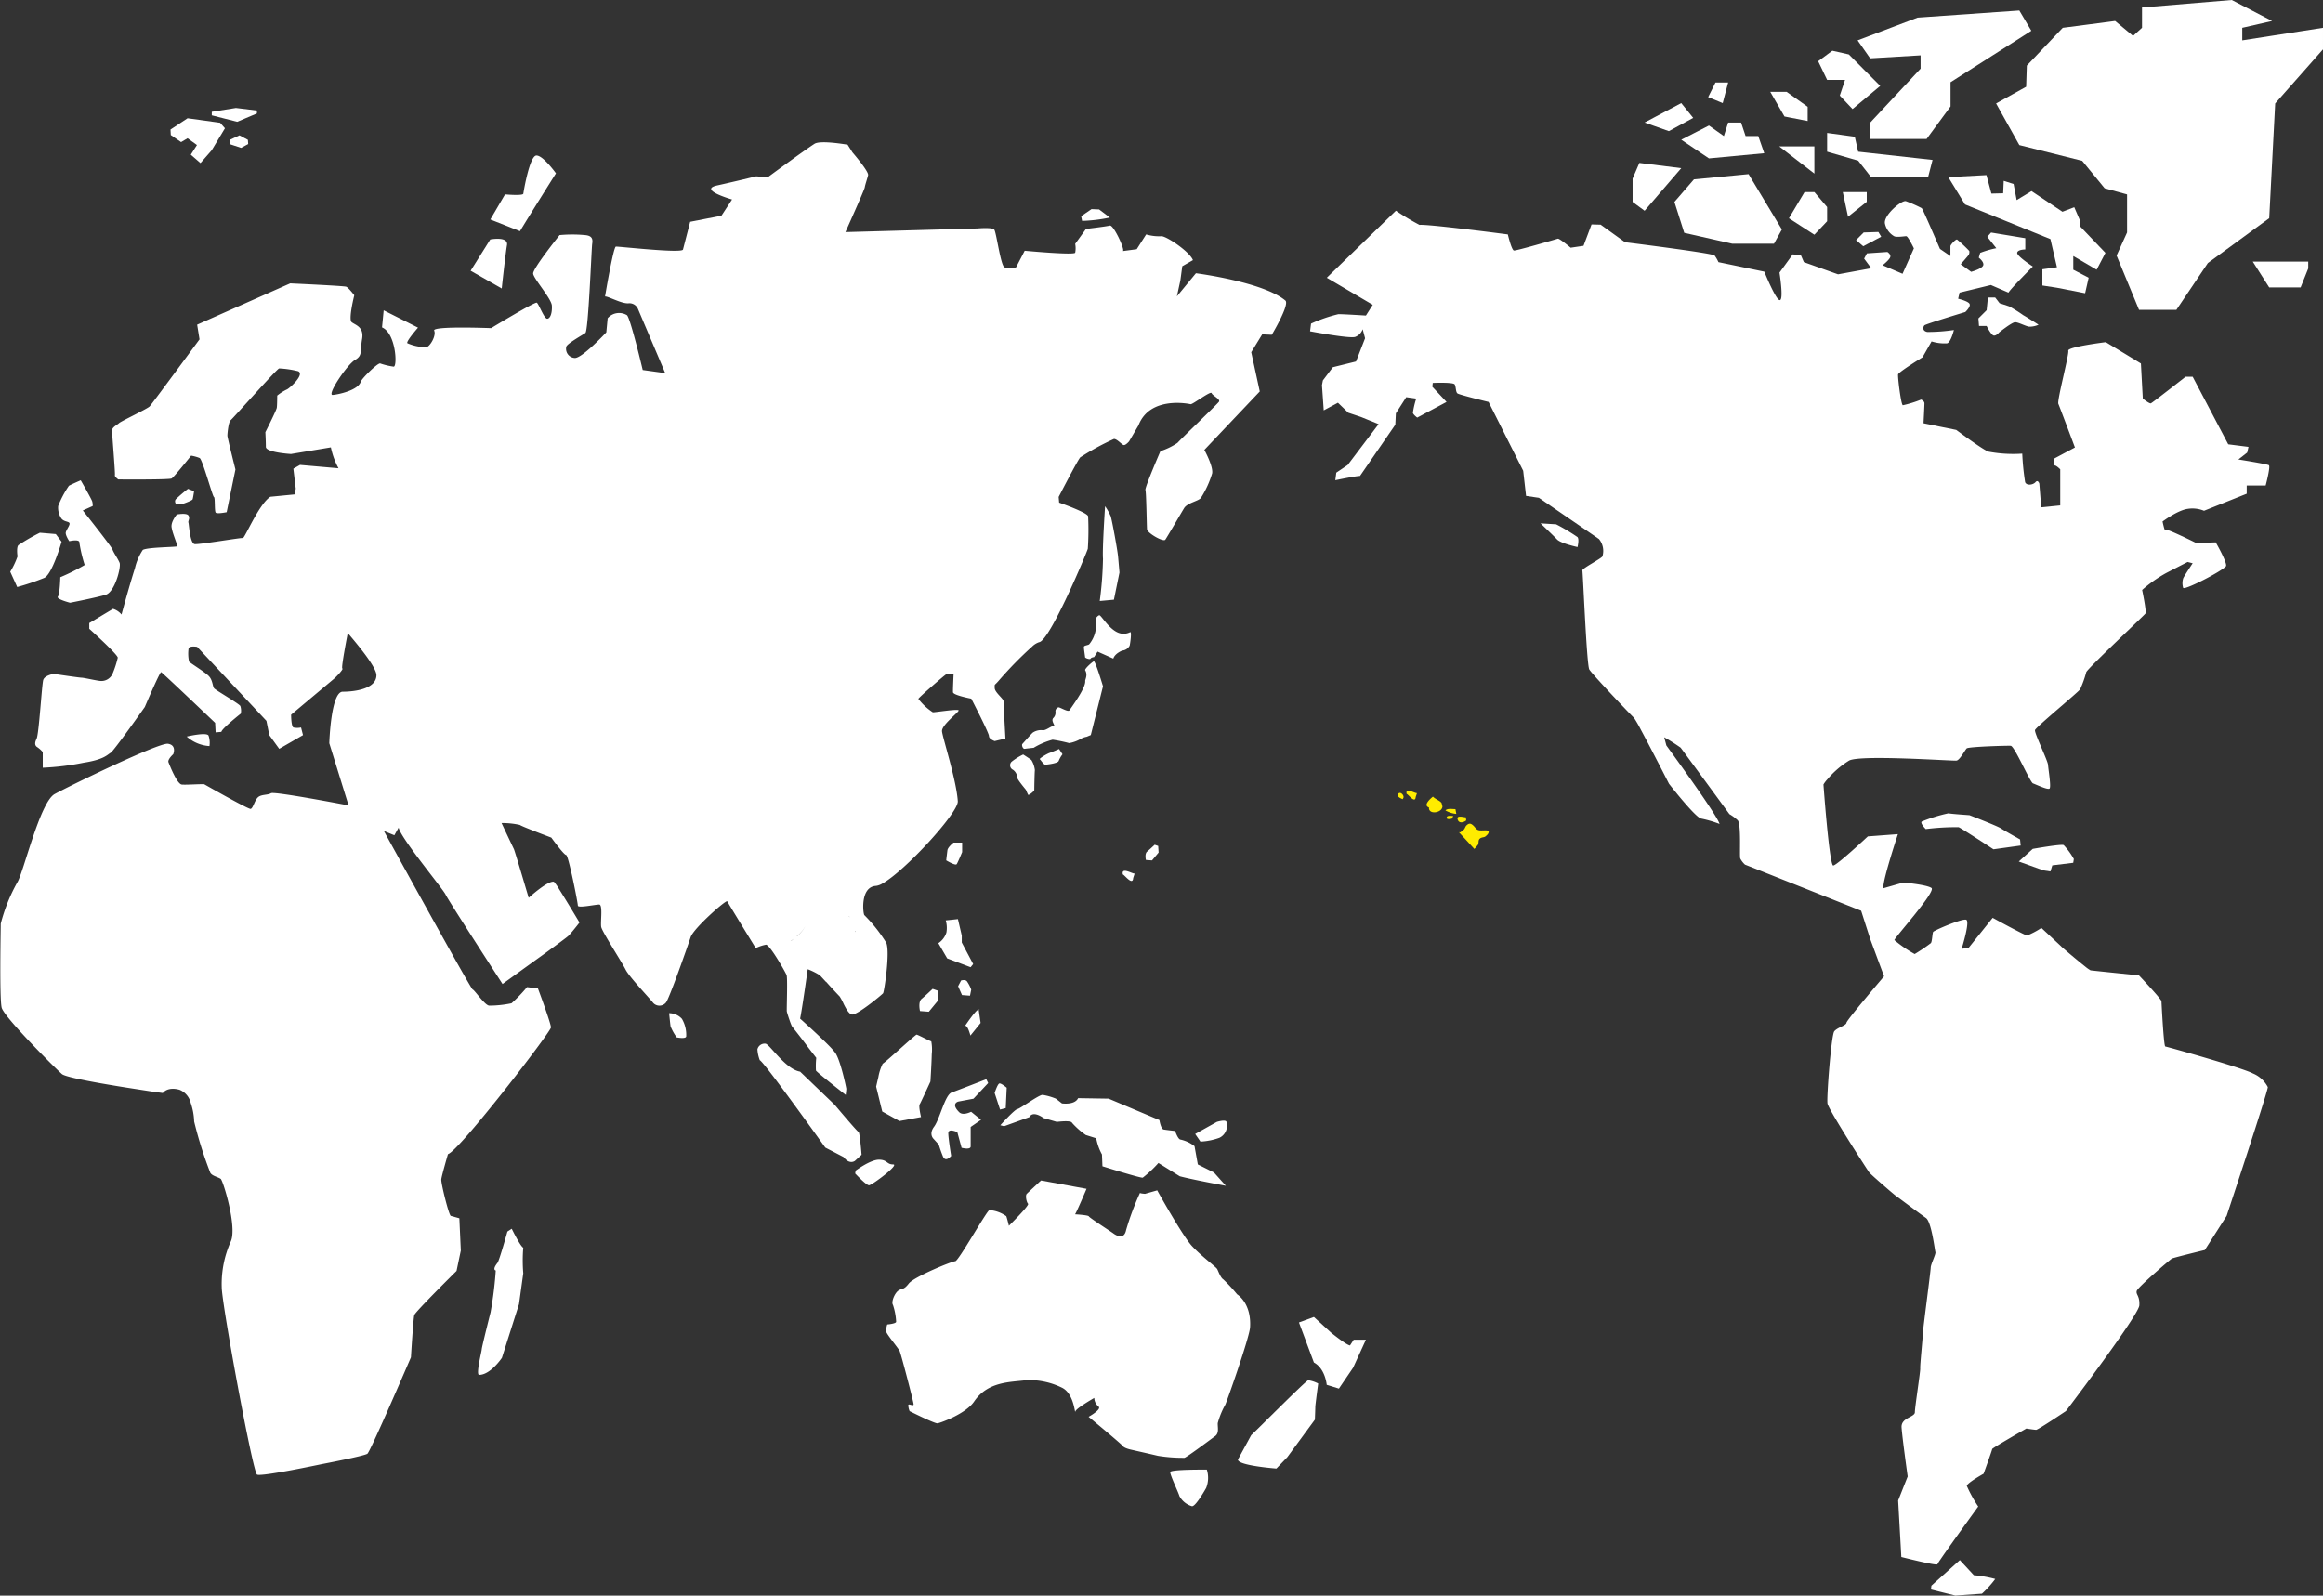 <svg xmlns="http://www.w3.org/2000/svg" width="380.95" height="261.73"><rect width="100%" height="100%" fill="#333333" stroke="none"/><defs><style>.cls-2{fill:#fff}</style></defs><g id="レイヤー_2" data-name="レイヤー 2"><g id="レイヤー_1-2" data-name="レイヤー 1"><path d="M244.12 136.27c-.48-.15-1.05 0-1.55-.08s-.63-.49-1-.81-.66-.43-1.14.07c-.09.09-.21.44-.35.6s-.38.23-.51.43a.32.32 0 0 1-.34 0l2.55 2.77a6.86 6.86 0 0 0 .59-.69c.18-.34 0-.73.31-1s.68-.16.95-.39.57-.5.49-.9zm-5.44-3.55c-.5 0-1.31-.16-1.64.21a4.28 4.28 0 0 0 1.78.57zm1.7 1.34c-.4 0-1.66-.45-1.3.45.25.61 1 .37 1.37.05zm-3.11-.06c-.22.49.64.34.84.27l.21-.43c-.25.01-.92-.12-1.05.16zm-.86-2.27c-.25-.4-1-.62-1.42-1.06-.35.28-1.7 1.41-.65 1.78-.1 1.23 2.13.92 2.21-.16zm-5.73-1.5c.22 0 1.4 1.67 1.48.5l.21-.63c-.37.04-1.96-1-1.69.13zm-1.4 0c-.3.45.48.74.75.86l.14-.29c.06-.43-.57-1.04-.89-.57z" fill="#ffec00"/><path class="cls-2" d="M184.14 143.44c.26.05 1.61 1.91 1.69.58l.24-.73c-.38.05-2.23-1.14-1.93.15zm7.77 98.01c-.08.41 1.31 3.27 1.5 3.94a3.43 3.43 0 0 0 2.05 1.67c.61.12 2.34-3 2.34-3a4.5 4.5 0 0 0 .11-3s-5.91-.06-6 .39zM205 217.7c.24-4-2.12-5.39-2.12-5.39a26 26 0 0 0-2.27-2.45c-.47-.3-.8-1.32-1-1.69s-2.55-2.08-4.13-3.77-5.71-9.15-5.71-9.15l-2 .57s-.84-.06-.82-.16a44.55 44.55 0 0 0-2.28 6.1c-.34 1.73-1.74.82-2.11.54s-3.92-2.56-4-2.78-2.26-.34-2.26-.34c.31-.47 1.88-4.18 1.88-4.18l-7.46-1.37s-2.07 1.92-2.34 2.19-.05 1.36.21 1.63-3.14 3.61-3.14 3.61-.29-1.22-.43-1.57a5.41 5.41 0 0 0-2.77-1c-.45.12-5.07 8.39-5.6 8.39s-6.77 2.56-7.62 3.66-1.09.74-1.7 1.15-1.22 1.88-.89 2.36a10.32 10.32 0 0 1 .52 2.75c0 .33-1.46.45-1.46.45a2.78 2.78 0 0 0-.14 1.25c.12.44 1.94 2.63 2.17 3.1s2.27 8.3 2.29 8.73-.81-.16-.87.14a2.69 2.69 0 0 0 .22 1s4.14 2.08 4.59 2 4.62-1.54 6-3.6c2.28-3.33 6-3.14 8.62-3.49a12.23 12.23 0 0 1 5.79 1.25c2 1 2.08 4.4 2.18 3.89s3.1-2.22 3.1-2.22a1.89 1.89 0 0 0 .68 1.4c.65.45-1.61 1.7-1.61 1.7s5.37 4.44 5.62 4.8 1.37.59 1.37.59 3.54.8 4.36 1a25.4 25.4 0 0 0 4.37.33c.45-.13 4.92-3.48 4.92-3.48.83-.48.5-1.49.54-2.22a13.53 13.53 0 0 1 1.23-3c.23-.42 4.01-11.15 4.07-12.72zm-51.12-62.99l1.45 2.49 3.84 1.45.42-.52-1.87-3.53v-1.14l-.63-2.7-2 .21a4.33 4.33 0 0 1 .11 2 3.3 3.3 0 0 1-1.32 1.74zm0 9.34l-.11-1.56-.83-.29s-1.17 1.12-1.8 1.64-.27 2-.27 2l1.45.11zM190 139.84l-.07-1.08-.57-.2s-.82.77-1.25 1.13-.19 1.37-.19 1.37l1 .07zm-29.58 25.77c-.52.2-2.18 2.69-2.18 2.69.41-.31.9 1.56.9 1.56l1.67-2.07-.32-2.18s.45-.21-.07 0zm-1.87-4.67c-.31-.32-.94-.11-.94-.11l-.49.94.64 1.45 1.31.1.2-1a5.88 5.88 0 0 0-.72-1.38zm-5.97 16.46s.17-2.57.22-4.49a7.23 7.23 0 0 0-.08-2.1c-.28-.06-2.21-1.1-2.41-1.1s-5.27 4.69-5.55 4.76a8 8 0 0 0-.72 2.22c-.2.82-.36 1.55-.36 1.55l1 4.08 2.82 1.56 3.54-.65s-.43-1.75-.22-2.09 1.76-3.74 1.76-3.74zm208.86-93.62l7-2.8v-1.35h3.11s.83-3.12.52-3.32-5-.94-5-.94l1.45-1.14.21-.93-3.32-.42-5.83-11.08h-1.17s-5.45 4.28-5.69 4.36-1.32-.78-1.32-.78l-.31-5.76-5.76-3.5s-6.31.78-6.15 1.4-1.87 8.17-1.63 8.72 2.72 7.16 2.72 7.16l-3.35 1.79s-.15 1.17.08 1.17.86.62.86.62v5.92l-3.12.31-.31-3.89s-.23-.7-.62-.24-1.48.63-1.71 0a41.15 41.15 0 0 1-.47-4.67 21.77 21.77 0 0 1-5.45-.31c-.7-.08-5.37-3.58-5.37-3.58l-5.37-1.09s.15-2.88.15-3.27-.54-.62-.54-.62a18.91 18.91 0 0 1-3 .93c-.31-.08-.86-4.67-.78-5.06s4-2.8 4-2.8l1.49-2.61a7 7 0 0 0 2.57.31c.62-.23 1.09-2.18 1.09-2.18a29.38 29.38 0 0 1-4.36.32c-.86-.16-.7-.86-.47-1.09s6.7-2.18 6.7-2.18.93-.86.7-1.33-1.87-.85-1.87-.85l.23-1 5.14-1.25 2.88 1.25c.39-.7 4-4.28 4-4.28s-2.65-1.71-2.57-2.26 1.33-.54 1.33-.54v-1.85l-5.61-.93-.62.7 1.48 1.87a15.49 15.49 0 0 0-2.65.77l-.23.78s1 .78.7 1.33-1.95 1-1.95 1l-1.71-1.25s1.17-1.32 1.32-1.55a1 1 0 0 0 .08-.63 22.38 22.38 0 0 0-2-1.87c-.23-.07-1.09.86-1.09 1.09V42l-1.71-1.17c-.15-.31-2.8-6.54-3-6.69a22.25 22.25 0 0 0-2.58-1.14c-.7-.24-3.82 2.41-3.43 3.74a3.16 3.16 0 0 0 1.48 2c.39.23 1.71 0 2 0s1.25 2 1.25 2L312 44.91l-3.27-1.4s1.09-.86 1.25-1.33-.47-.85-.47-.85l-3.35.23-.46.86 1.17 1.58-5.45 1-5.6-2-.47-1.09-1.35-.19-2.18 3s.7 4.35.08 4.51-2.57-4.67-2.57-4.67L281.81 43a5.9 5.9 0 0 0-.63-1.09c-.31-.39-14.69-2.18-14.69-2.18l-4-2.88-1.49-.04-1.32 3.51-2.1.31s-1.87-1.56-2.11-1.48-6.81 2-7.2 1.94-1-2.64-1-2.64l-2.55-.33c-3.91-.49-11-1.35-11.93-1.23a38 38 0 0 1-3.87-2.33l-11.34 11 7.54 4.44-1.12 1.76s-3.57-.23-4.51-.23a24.66 24.66 0 0 0-4.49 1.55l-.16 1.26s6.46 1.23 7.4.92a2.08 2.08 0 0 0 1.23-1.26l.39 1.48-1.48 3.81-3.8.94-1.64 2.17-.15.78.29 4.13 2.33-1.25 1.7 1.64 2.09.7 2.88 1.17-5.08 6.71-1.86 1.25-.16 1.24s3.35-.7 4.05-.7l5.79-8.41.09-1.86 1.7-2.65 1.64.23a13.77 13.77 0 0 0-.55 2.34c.08.31.71.78.71.78l4.81-2.57-2.33-2.49.07-.63s3.35-.15 3.59.24.15 1.24.46 1.48 5.1 1.4 5.1 1.4l5.68 11.29.47 4.12 1.67.25.43.06 7.64 5.24 2.22 1.53a3.07 3.07 0 0 1 .56 2.85c-.29.41-3.39 2-3.29 2.3s.7 15.48 1.14 16.24 6.91 7.57 7.33 7.93a21.34 21.34 0 0 1 1.15 2c1.69 3.13 4.59 8.82 4.59 8.82s4.36 5.6 5.29 5.71a18.94 18.94 0 0 1 3 .88c-.36-1.45-8.72-12.87-8.72-12.87l-.36-1.35a31.58 31.58 0 0 1 2.7 1.71c.21.26 8 10.9 8 10.9a7.35 7.35 0 0 1 1.35 1c.62.62.27 5.86.43 6.28a3.72 3.72 0 0 0 .77 1l19.05 7.57 1.5 4.67 1.26 3.4 1 2.68s-6.12 7.16-6.17 7.62-1.51.78-2 1.41-1.27 10.83-1.11 11.83 6.53 10.9 6.85 11.31 4 3.58 4.3 3.79 4.1 3.06 5 3.68 1.45 5.3 1.55 5.61-.77 2-.77 2.54-1.3 10.28-1.3 10.9-.47 5.14-.42 5.61-.88 6.38-.88 7.21-2.28.87-2.18 2.48 1 8.05 1 8.05l-1.56 3.94.52 9.27s5.87 1.5 5.92 1.19a6.79 6.79 0 0 1 .5-.79c1.54-2.27 6.19-8.68 6.19-8.68a21.76 21.76 0 0 1-1.87-3.38c0-.47 2.75-2 2.75-2s1.41-3.89 1.41-4.05 5.6-3.36 5.6-3.36 1.3.21 1.61.21 4.88-3.07 4.88-3.07 1.4-1.85 3.25-4.34c3.54-4.78 8.72-11.93 8.79-13 .1-1.61-.62-1.77-.42-2.39s5.5-5.14 5.76-5.29 5.4-1.4 5.4-1.4l3.58-5.61s6.85-20.65 6.75-21.12a4.82 4.82 0 0 0-2.44-2.23c-1.77-.94-13.44-4.21-14.38-4.43-.27-.21-.62-7.41-.62-7.41 0-.36-3.69-4.25-3.69-4.25s-7.62-.78-7.94-.83a5.91 5.91 0 0 1-.84-.59c-1.37-1.08-3.92-3.24-4-3.36l-3.22-3a13.41 13.41 0 0 1-2.34 1.24c-.36 0-5.65-2.9-5.65-2.9l-3.95 4.93-1.14.15s1.45-4.57.73-4.77-5.25 1.76-5.4 2-.16 1.76-.42 1.87a29.82 29.82 0 0 1-2.61 1.76 20.55 20.55 0 0 1-3.32-2.28c-.16-.21 6.9-8 6.07-8.56s-4.62-.89-4.62-.89l-3.27.94v-.16c0-1.54 2.39-8.72 2.39-8.72l-4.93.37s-5.34 5-5.71 4.77c-.64-.46-1.57-13.28-1.57-13.28a4.82 4.82 0 0 1 .64-.85 14.89 14.89 0 0 1 3.56-3.07c1.82-1 17.07.09 17.62 0s1.38-1.72 1.67-2 6.6-.47 7.22-.43 3.17 6 3.65 6.17 2.41 1.1 2.71.85-.2-3.18-.24-3.88-2.27-5.25-2.14-5.72 7.19-6.29 7.4-6.69a16.84 16.84 0 0 0 1-2.79c.05-.47 9.5-9.31 9.71-9.63s-.54-3.87-.54-3.87a22 22 0 0 1 3.93-2.77l1.14-.59 2.39-1.23.83.21s-1.46 2.18-1.56 2.49a2.64 2.64 0 0 0 0 1.55c.21.42 6.13-2.6 7-3.53.37-.41-1.66-3.94-1.66-3.94l-3.22.1s-5-2.49-5.08-2.18-.42-1.34-.42-1.34 2.49-1.87 4.16-2.08a5 5 0 0 1 2.64.32zM321.4 255.9l-4.67 4.2-.07.62 4 1 4.36-.31a17.1 17.1 0 0 0 2.18-2.41 20 20 0 0 0-3.51-.62z"/><path class="cls-2" d="M329.48 50.25l-1.56-.51-.73-.94H326l-.21 2.08-1.35 1.35.1 1.24h1.25s.72 1.45 1.14 1.56.93-.52.93-.52 2.08-1.66 2.6-1.66 1.66.62 2.28.73a3.52 3.52 0 0 0 1.56-.32s-2.08-1.34-2.49-1.55a22.63 22.63 0 0 0-2.33-1.46zm38.23-43.63V4.56l4.89-1.12L365.99 0l-14.72 1.23v3.33l-1.47 1.33-2.94-2.45-8.59 1.12-5.89 6.2-.11 3.47-4.93 2.74 3.81 6.83 10.31 2.58 3.68 4.5 3.68 1.01v6.24l-1.72 3.79 3.68 8.9h6.13l5.16-7.67 10.06-7.36.98-18.82 7.84-8.87V4.56l-13.24 2.06zm4.42 40.53h5.15l1.25-3.12v-1.12h-9.1l2.7 4.24zM314.96 9.08v2.18l-8.27 8.86v2.68h9.25l3.93-5.34v-3.97l13.25-8.44-1.97-3.33-16.68 1.17-9.84 3.73 2.06 2.95 8.27-.49z"/><path class="cls-2" d="M302.57 13.1l-.86 2.58 2.09 2.21 4.54-3.8-5.15-5.16-2.7-.61-2.33 1.72 1.47 3.06h2.94zm14.35 13.13l-12.2-1.35-.55-2.45-4.54-.62v3.07l5.09 1.47 2.12 2.7h9.35l.73-2.82zm-19.38 2.24v-4.45h-5.76l5.76 4.45zm-1.61 3.03l-2.56 4.3 4.17 2.7 2.09-2.21v-2.33l-2.09-2.46h-1.61zm-18.14-2.08l-3.2 3.7 1.61 5.07 7.85 1.78h6.87l1.29-2.33-5.46-9.08-8.96.86zm-2.08-1.84l-6.87-.86-1.11 2.58v3.82l1.97 1.45 6.01-6.99zm1.96-8.24l-1.96-2.43-6.01 3.19 3.98 1.41 3.99-2.17zm28.46 12.16h-3.93l.86 4.05 3.07-2.45v-1.6zm34.03 2.49l-1.94.74-5.07-3.39-2.44 1.48-.5-2.64-1.62-.52-.09 2.04-1.93.05-.81-3.03-6.26.33 2.74 4.48 14.01 5.69 1.07 4.62-2.39.33v2.66l2.4.37 4.61.9.58-2.54-2.52-1.32V42l3.83 2.24 1.44-2.76-4.18-4.38v-.95l-.93-2.16zm-43.72-14.14v-2.33L293 15.07h-2.69l2.33 4.04 3.8.74zm-13.74 2.47l-2.45-1.73-4.54 2.33 4.54 3.06 9.07-.85-.98-2.81h-2.08l-.74-2.22h-2.12l-.7 2.22zm.7-8.79h-2.08l-1.2 2.4 2.39.98.89-3.38zm44.76 122.36c-.63-.42-5.19-2.18-5.19-2.18s-3.12-.21-3.43-.31a26.29 26.29 0 0 0-4.36 1.34c-.41.21.62 1.25.62 1.25a40.57 40.57 0 0 1 5.4-.31c.52.21 5.71 3.63 5.71 3.63l4.46-.62-.1-1s-2.49-1.39-3.11-1.8zm8.09 7.05l.31-1 3.43-.42.1-.62a11.85 11.85 0 0 0-1.66-2.28c-.41-.21-5.08.62-5.08.62l-2.29 2.07 4.05 1.46zM255.19 86l-2.56-.16s2.1 2 2.72 2.65 3.35 1.24 3.35 1.24.31-1.24 0-1.63a31.57 31.57 0 0 0-3.51-2.1zm53.31-47.17l-.46-.78-2.41.08-1.25 1.25 1.17 1.01 2.95-1.56zM205.19 235.4l-2.18 4c-.07 1 6.31 1.48 6.31 1.48l1.79-1.87 4.52-6.15s.07-1.79.07-2.1.47-3.82.47-3.82a5 5 0 0 0-1.63-.54c-.39.05-9.03 8.77-9.35 9zm16.2-14.71c-.63-.08-3.12-2.11-3.12-2.11l-2.8-2.56-2.45.9 2.45 6.57c1.87 1 2.1 3.66 2.1 3.66l2 .62 2.33-3.43 2.1-4.59h-2zM11.38 85.78c.18.27-.48 1.08-.59 1.53s.57 1.46.57 1.46 1.72-.41 1.66.24a23.55 23.55 0 0 0 .87 3.67 33.61 33.61 0 0 1-4 2s-.07 2.79-.4 3.19 2 1 2 1 4.38-.85 5.87-1.32 2.53-4.56 2.25-5.24-1-1.67-1.16-2.17-4.87-6.41-4.87-6.41L15.2 83a2.44 2.44 0 0 0-.07-.73c-.1-.4-1.89-3.49-1.89-3.49s-1.66.72-1.94.9A16.17 16.17 0 0 0 9.54 83a3.15 3.15 0 0 0 .46 1.94c.38.65 1.21.56 1.38.84z"/><path class="cls-2" d="M2.82 96.29a39 39 0 0 0 4.45-1.5c1.33-.65 2.83-5.93 2.83-5.93l-.95-1.26-2.61-.22a32.43 32.43 0 0 0-3.47 2c-.38.2-.26 1.56-.19 1.87a13 13 0 0 1-1.2 2.53zm80.32-56.08c.26-1.51-2.74-.93-2.74-.93l-3.22 5.13 5.1 2.91s.6-5.6.86-7.11zm85.66 143.03c.62-1.17 2.33.15 2.33.15l2.18.63s2.34-.31 2.49.15a12.57 12.57 0 0 0 2.26 2l1.71.54a8.86 8.86 0 0 0 .94 2.65l.08 1.94s6.22 1.95 6.61 1.87a19.13 19.13 0 0 0 2.57-2.41l3.5 2.18c2.22.59 7.56 1.56 7.56 1.56l-1.95-2.18-2.65-1.32-.54-3a5.7 5.7 0 0 0-2.34-1.09c-.39-.08-.85-1.4-.85-1.4s-1.4-.16-1.87-.24-.7-1.55-.7-1.55l-8.33-3.51-5-.08c-.55 1.17-2.65.86-2.65.86l-1-.78a9.74 9.74 0 0 0-2.18-.62c-.63 0-3.66 2.26-4.13 2.33s-2.8 2.65-2.8 2.65l.62.16zm-4.91-5.52c-.31.08-.78 1.56-.78 1.56L164 182l.93-.24.16-3.34s-.89-.77-1.2-.7zm-6.74 2.97l2.49-.47 2.41-2.57-.31-.63s-4.59 1.79-5.68 2.18-1.95 4.36-2.88 5.61-.08 2-.08 2l.85.94a20.94 20.94 0 0 0 .71 2c.46.94 1.32-.15 1.32-.15s-.47-2.89-.47-3.74 1.48-.16 1.48-.16l.7 2.57s1.49.39 1.49-.23v-3.19l1.7-1.17-1.63-1.32s-1.32.7-1.95.07c-1.44-1.43-.15-1.74-.15-1.74zm.63-40.92v-1.56h-1.41s-.93.73-1 1.25-.2 1.66-.2 1.66 1.51.93 1.72.62.89-1.97.89-1.97zM91.17 28.43s-2.14-3-3.23-2.92-2.07 5.86-2.12 6.25-3 .12-3 .12L80.41 36l4.86 1.92c1.64-2.73 5.9-9.49 5.9-9.49zm74.94 97.83a1.71 1.71 0 0 1 .72 1.29c-.1.2 1.41 2 1.41 2s.28.69.37.82 1-.6 1-.77.05-3.08.1-3.26a4 4 0 0 0-.57-1.67c-.23-.2-1.35-.91-1.35-.91a9.74 9.74 0 0 0-1.9 1.19.81.81 0 0 0 .22 1.31zm4.41-1.72c.15.11.65.93.91.9s2.07-.21 2.19-.64a4.77 4.77 0 0 1 .62-1.08l-.56-.86s-1.2.52-1.59.65-1.72.92-1.57 1.03zm2.27-5.46c-.4 0-1.25.74-1.76.7a2.45 2.45 0 0 0-1.68.4c-.37.35-1.53 1.68-1.69 1.85s.07.85.38.8 1.47-.17 1.47-.17a11.92 11.92 0 0 1 3.11-1.33 25.12 25.12 0 0 1 2.71.56 5.74 5.74 0 0 0 1.95-.72 3.06 3.06 0 0 1 .93-.32l.67-.28 2-8s-1.25-4.18-1.5-4.1-1.55 1.24-1.42 1.47c.45.77 0 1.48 0 1.74.15 1.15-2.37 4.48-2.58 4.83s-1.55-.52-1.81-.49a.69.69 0 0 0-.49.66 1.23 1.23 0 0 1-.38 1.12c-.39.51.48 1.31.09 1.28zm5.81-13.38c-.32.17-.82.17-.85.4s.19 1.53.19 1.69.81.44.91.24.57-.25.57-.25l.57-.9 2.58 1.15c.26-.86 1.47-1.32 1.47-1.32a1.52 1.52 0 0 0 1.21-.8c.1-.36.38-2.43.07-2.21a2.33 2.33 0 0 1-1.75.15c-1.68-.52-3-3-3.3-2.93s-.62.59-.62.59a5 5 0 0 1-1.05 4.19zm4.07-7.33l.91-4.46s-.13-1.55-.23-2.63-1-6-1.21-6.62a9.79 9.79 0 0 0-.92-1.63s-.47 7.07-.34 8.62a60.8 60.8 0 0 1-.53 6.93zm-72.94 67.82s.16 1.71.24 2.18a8.8 8.8 0 0 0 1 1.79s1.48.31 1.56-.16a5.2 5.2 0 0 0-.7-2.88 2.82 2.82 0 0 0-2.1-.93zM146.47 191c-1.09 0-.93-.78-2.34-.78s-3.81 1.79-3.81 1.79l-.08.47s1.8 1.94 2.27 1.94 5.05-3.42 3.96-3.42zm-5.68-5.33c-.24-.08-3.9-4.44-3.9-4.44l-5.68-5.45c-2.41-.39-5-4.52-5.68-4.59a1.22 1.22 0 0 0-1.32.93 6.11 6.11 0 0 0 .39 1.79c.62.16 10.74 14.32 10.74 14.32l3 1.56c1 1.32 1.86.62 1.86.62l1.09-1s-.29-3.67-.5-3.74zm-56.87 15.88l-.71.46s-1.32 4.75-1.63 5.14c-.93 1.17-.28 1.25-.28 1.25a61.71 61.71 0 0 1-.85 6.85S79 221 79 221.32s-1 4.2-.43 4.2c1.87 0 3.74-2.8 3.74-2.8l2.8-8.8.7-5.06a25.11 25.11 0 0 1 0-4.2c-.49-.23-1.89-3.11-1.89-3.11zM31.59 81.89c.08-.23.24-1.32.24-1.32l-1-.39a25.55 25.55 0 0 0-2 1.71c-.31.39.08.86.08.86l1-.08s1.61-.54 1.68-.78zM182 35.68l-1.76-1.33-1.24-.05-1.7 1.16.15.77a25.11 25.11 0 0 0 4.55-.55zm19.1 148.26c-.31-.31-1.55.08-1.55.08L196 186l.86 1.25a10.6 10.6 0 0 0 3.11-.62 2.2 2.2 0 0 0 1.13-2.69zM34.2 120.66c-.31-.62-3.58.16-3.58.16a6.23 6.23 0 0 0 3.73 1.56 3.65 3.65 0 0 0-.15-1.72zm-4.5-97.35l1.06-.63 1.54 1.11-1.01 1.58 1.59 1.38 1.85-2.12 2.16-3.59-.79-.9-5.34-.74-2.8 1.85.05.9 1.69 1.16zm12.43-4.7v-.48l-3.44-.42-3.96.63v.58l4.17 1.06 3.23-1.37zm-4.44 4.33l.1.74 1.75.58 1.16-.63-.05-.69-1.38-.74-1.58.74z"/><path class="cls-2" d="M128.28 158.61c.37.65.64 1.16.7 1.29.21.41 0 5.71.05 6s.68 2.23.88 2.49 1.59 2 2.69 3.5l1.26 1.63a12.33 12.33 0 0 0-.05 2.08c.1.26 4.88 4 4.88 4s.1-.89.1-1-.94-4.67-1.82-5.92a12.08 12.08 0 0 0-.95-1.08c-1.71-1.75-4.81-4.52-4.81-4.52.31-1.4 1.25-8.1 1.25-8.1a10.74 10.74 0 0 1 2 1l1 1.08 4.33-3.77-4.35 3.71c.89 1 2.06 2.25 2.26 2.45a9.1 9.1 0 0 1 .65 1.22c.39.79.89 1.68 1.37 1.74.83.1 4.62-3 5.09-3.48.2-.22 1.19-6.85.52-8.3a25.05 25.05 0 0 0-3.58-4.52c-.21-.16-.75-4.65 1.9-4.8a2.72 2.72 0 0 0 1.06-.39c3.72-2.07 12.47-11.63 12.36-13.49-.21-3.41-2.5-10.45-2.59-11.48s2.75-3.11 2.73-3.42-3.93.34-4.24.3a9.49 9.49 0 0 1-2.37-2.2c.05-.21 4.23-3.84 4.53-4a1.69 1.69 0 0 1 .94-.09h.31s-.12 2.5-.1 3 3 1.06 3 1.06 2.9 5.61 2.9 6.13.94.83.94.83l1.76-.42s-.31-5.71-.31-6.12-1.45-1.46-1.45-2.18-.1-.31.62-1.14a62.57 62.57 0 0 1 5.52-5.65 3 3 0 0 1 1.13-.71c1.76-.15 7.83-14.69 8-15.33a47.06 47.06 0 0 0 .05-5.31c-.06-.62-4.75-2.26-4.75-2.26l-.08-.93s3.17-6.15 3.55-6.5a42.14 42.14 0 0 1 5.52-3.01c.52 0 1.27.93 1.59 1s.89-.6.89-.6l1.54-2.63c1.86-4.86 8.23-3.54 8.55-3.47s3.3-2.23 3.44-1.82 1.48 1 1.21 1.41-6.33 6.19-6.8 6.75a10.9 10.9 0 0 1-2.8 1.36s-2.6 6-2.46 6.37.21 5.81.26 6.44 2.69 2.15 3 1.71 2.54-4.28 3.08-5.17 2.4-1.15 2.77-1.7a16.12 16.12 0 0 0 1.83-4c.21-1.16-1.28-3.85-1.28-3.85l9.09-9.59-1.4-6.44 1.8-2.93 1.57.07s3-5 2.22-5.62c-3.66-3.06-14.66-4.47-14.66-4.47L193 48.61l.57-2.62.31-2.32 1.75-1c-.54-1.41-4.53-4.08-5.24-3.92a7.48 7.48 0 0 1-2.43-.3l-1.55 2.43-2.27.3c.41-.14-1.53-4.34-2.14-4.18s-3.91.55-3.91.55L176.32 40a3.83 3.83 0 0 1 0 1.45c-.17.44-8.28-.32-8.28-.32l-1.42 2.73a4.71 4.71 0 0 1-1.88 0c-.65-.26-1.35-5.82-1.7-6.21s-2.72-.18-2.72-.18l-21.68.6s3.11-6.91 3.17-7.33.4-1.39.55-2S139.8 25 139.8 25l-.8-1.26s-4.44-.79-5.43-.15c-1.83 1.18-7.65 5.47-7.65 5.47l-1.92-.14s-3.25.8-6.41 1.5 2.46 2.3 2.46 2.3l-1.74 2.66-5.13 1-1.18 4.56c-.26.64-10.58-.53-11-.49s-1.78 8.18-1.78 8.18c.52-.05 2.72 1.22 3.85 1.12a1.52 1.52 0 0 1 1.54.9l4.48 10.55-3.69-.51s-2.06-8.7-2.6-9a2.48 2.48 0 0 0-3.15.51l-.22 2.31s-3.9 4.2-5.15 4.21a1.51 1.51 0 0 1-1.41-1.86c.16-.53 2.64-1.9 3.13-2.25s1-13.85 1.11-14.59.07-1.35-1.17-1.46a22.67 22.67 0 0 0-4.17 0s-4.41 5.49-4.34 6.32 3 4.11 3.07 5.25-.23 2.11-.75 2.15-1.4-2.45-1.72-2.63-7.49 4.17-7.49 4.17-9.72-.39-9.34.41-.7 2.67-1.32 2.72a7.84 7.84 0 0 1-3.08-.66c-.24-.29 1.75-2.55 1.75-2.55l-5.63-2.84-.27 2.8c2.27.95 2.54 6.38 1.92 6.44a11.42 11.42 0 0 1-2.23-.53c-.43-.07-3 2.45-3.18 3-.41 1.38-3.56 2.08-4.6 2.17s2.37-5 3.66-5.74.81-1.43 1.16-3.44-1.14-2.29-1.71-2.76.43-4.41.43-4.41-.94-1.25-1.33-1.4-9.18-.55-9.18-.55l-15.26 6.77.39 2.41s-7.79 10.59-8.18 11-4.67 2.42-5 2.73-1.17.68-1.17 1.23.55 7.08.47 7.32.55.7.55.7 8.37.07 8.76-.16 3.19-3.74 3.19-3.74a6.71 6.71 0 0 1 1.4.39c.47.24 2.11 6.31 2.34 6.39s.06 2.33.3 2.57 1.79-.08 1.79-.08l1.44-7s-1.32-5.23-1.32-5.55.16-2.24.55-2.55 7.62-8.48 7.94-8.48a16.14 16.14 0 0 1 3.11.46c1.16.52-1.48 2.88-1.87 3a7.8 7.8 0 0 0-1.56 1s0 1.56-.07 2-1.87 4-1.87 4 .08 1.48.08 2.41 4.12 1.17 4.12 1.17l6.54-1.09a12.5 12.5 0 0 0 1.25 3.43l-6.31-.55-1.09.62.39 3.27-.16.94-4 .39c-1.87 1.16-4.21 6.85-4.52 6.77s-7.11 1.09-7.89 1S31 86 30.9 85.72s.31-.7 0-1.17-1.9-.16-1.9-.16-1 1.17-.86 2.1a7.14 7.14 0 0 0 .25 1c.29.91.7 1.93.7 2.1s-4.81.14-5.67.61a9.12 9.12 0 0 0-1.29 3c-1 3.13-2.2 7.6-2.2 7.6a2.92 2.92 0 0 0-1.4-.93l-3.89 2.33v.94s4.75 4.28 4.67 4.75a16.55 16.55 0 0 1-.86 2.64 2 2 0 0 1-1.87 1.17c-.54 0-2.8-.54-3.19-.54s-4.59-.63-4.59-.63-1.48.24-1.71 1-.7 8.87-1.09 9.65-.24 1.17.15 1.4a4.52 4.52 0 0 1 .86.78v2.57a42.25 42.25 0 0 0 6.69-.82c3.38-.52 3.9-1.32 4.44-1.63s5.61-7.52 5.61-7.52 2.27-5.34 2.66-5.72c.23.08 8.87 8.33 8.87 8.33l.08 1.56.94-.08c.07-.54 3.19-3 3.19-3a2.45 2.45 0 0 0-.08-1.25c-.23-.39-4-2.57-4.28-2.88s-.23-1.32-.86-2-3.11-2.18-3.27-2.41a6.33 6.33 0 0 1-.08-2.1c.08-.55 1.41-.31 1.41-.31l11.36 12.14.47 2.34 1.63 2.25 3.9-2.25-.32-1.25a3.06 3.06 0 0 1-1.24 0c-.39-.15-.39-2.1-.39-2.1l7-5.87c.47-.39 1.64-1.64 1.4-1.71s.89-5.81.89-5.81 1.19 1.36 2.38 2.9 2.32 3.22 2.32 4c0 2.26-3.58 2.72-5.53 2.72s-2.2 8.45-2.2 8.45l3.16 10.2s-12.17-2.34-12.72-2-1.63.16-2.17.7-.78 1.79-1.17 1.87-7.63-4.05-7.63-4.05h-.41c-.83 0-2.65.12-3.25.06-.78-.08-2-3.19-2.18-3.66s.78-1.32.78-1.32.62-1.48-.86-1.71-16.18 6.92-18.59 8.25-5.1 12.84-6.12 14.48a28.31 28.31 0 0 0-2.72 6.77c0 .78-.23 12.22.15 13.78.29 1.14 4.87 5.94 7.73 8.81 1 1 1.87 1.84 2.16 2.09.44.37 3.15.94 6.24 1.49 1.7.3 3.52.6 5.14.85l3.16.49 2 .28s.7-1.09 2.73-.54a3.07 3.07 0 0 1 1.84 2.14 10.34 10.34 0 0 1 .57 3.07 66.71 66.71 0 0 0 2.65 8.41c.31.54 1.32.7 1.71 1s2.73 7.94 1.64 10.28a17.09 17.09 0 0 0-1.48 7.47c0 2.73 5.09 30.36 5.79 30.75s10.59-1.71 10.59-1.71 7-1.33 7.51-1.71 7.14-15.81 7.14-15.81.39-6.38.55-6.93 6.93-7.24 6.93-7.24l.7-3.34-.24-5.3-1.4-.39c-.31-.07-1.63-5.37-1.56-6s1.09-4.13 1.09-4.13c1.87-.54 16.89-20.08 16.89-20.78s-2.13-6.39-2.13-6.39l-1.79-.23a25.69 25.69 0 0 1-2.54 2.65 17.68 17.68 0 0 1-3.65.39c-.7 0-2.42-2.57-2.73-2.65s-14.56-26-14.56-26l1.72.7.7-1.25c.39 1.8 7.24 10 7.71 11s9.33 14.65 9.33 14.65 4-2.9 7.19-5.19c1.86-1.36 3.41-2.5 3.62-2.71.57-.57 1.81-2.18 1.81-2.18s-2.09-3.5-3.32-5.44a8.39 8.39 0 0 0-.86-1.24c-1-.26-4.14 2.62-4.15 2.62s-2.27-7.69-2.43-8-2.02-4.26-2.02-4.26a13 13 0 0 1 3 .31c.31.26 5.16 2.08 5.16 2.08s2.06 2.85 2.43 2.85 1.93 7.84 1.92 8.3 2.89-.18 3.51-.17.18 2.89.32 3.67 3.4 5.79 4 7 3.89 4.64 4.5 5.43a1.38 1.38 0 0 0 2.1 0c.51-.5 3.58-9.28 4.07-10.75s5.85-6.19 6-5.88 4.67 7.68 4.67 7.68a6.58 6.58 0 0 1 1.72-.57c.55.21 1.82 2.26 2.63 3.66zm11-8.19l-.07-.17c.05.05.07.11.1.17zm-.44-1.17l-.05-.13zm-.38-1.09v-.06zm-8.8 6.2c.14-.09.3-.21.47-.34-.13.13-.3.25-.44.34zm1-.77a5.4 5.4 0 0 0 1.39-1.65 5.4 5.4 0 0 1-1.35 1.65zm9-2.13c0 .06.05.11.07.17s.01-.11-.01-.17zm1.16 2.55v-.09zm-.56-1.16a.77.77 0 0 0-.07-.16.77.77 0 0 1 .13.16z"/></g></g></svg>